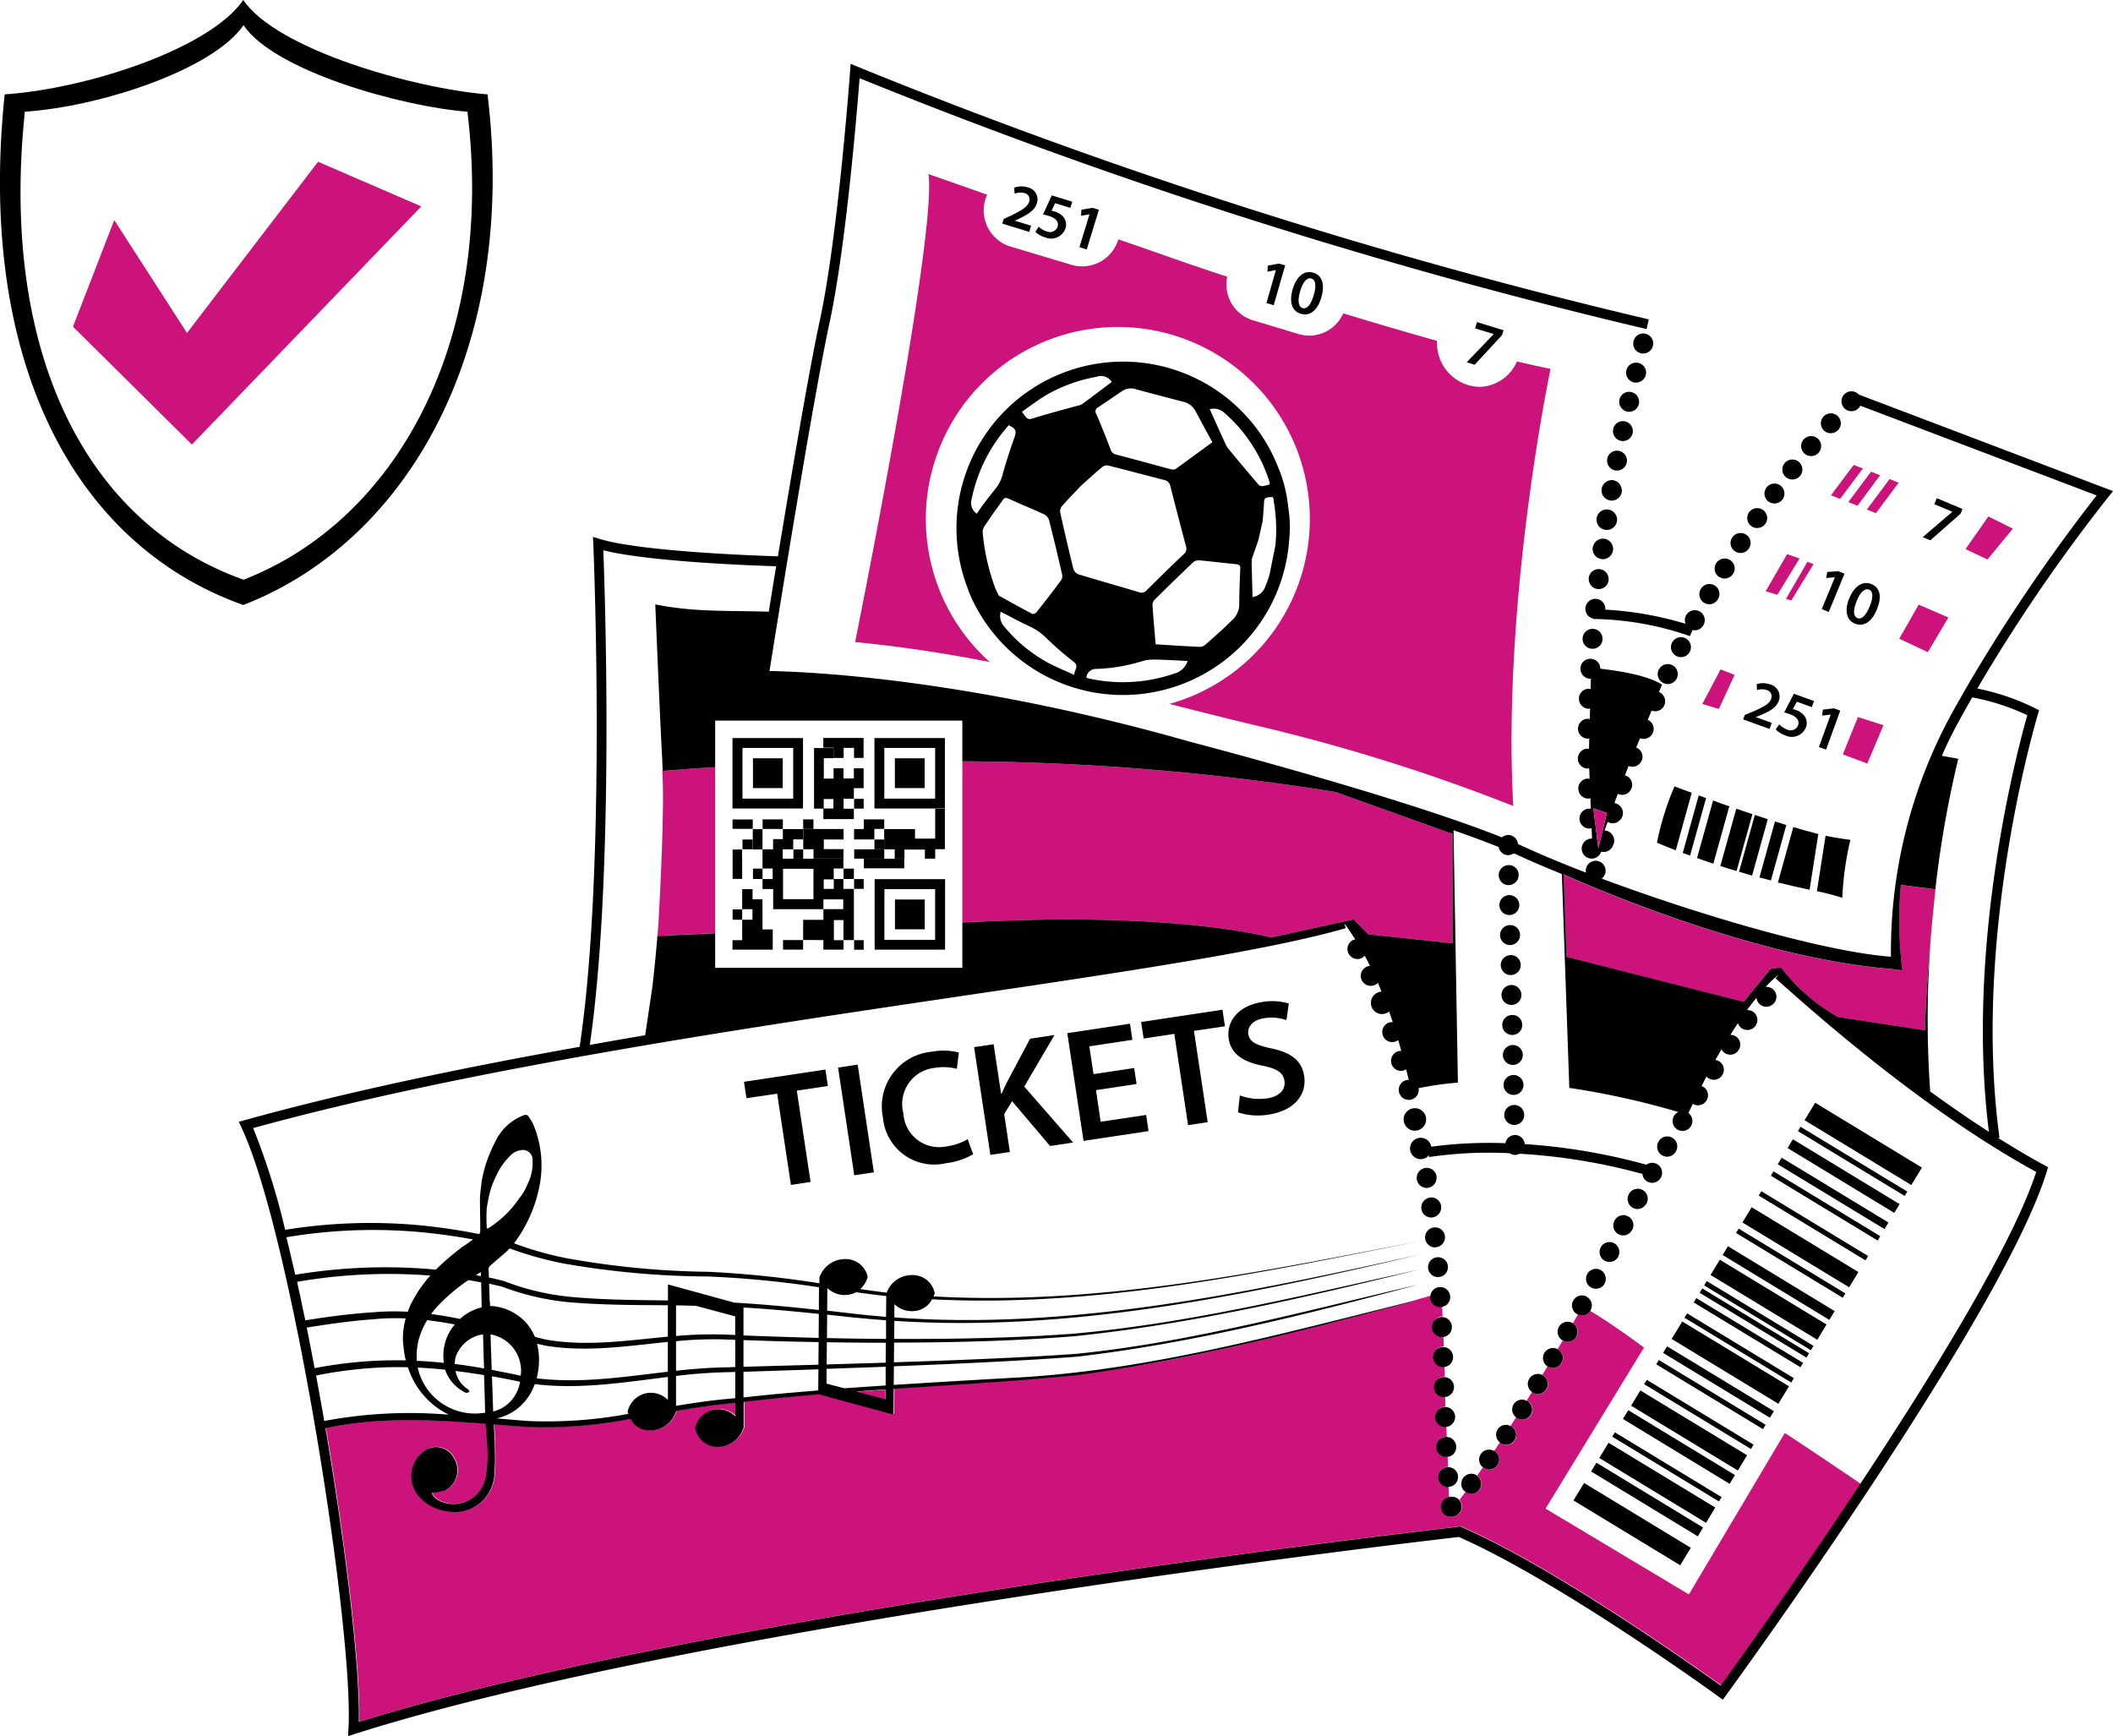 <svg xmlns="http://www.w3.org/2000/svg" xmlns:xlink="http://www.w3.org/1999/xlink" width="181.333" height="148.993" viewBox="0 0 181.333 148.993">
  <defs>
    <clipPath id="clip-path">
      <rect id="Rectangle_155" data-name="Rectangle 155" width="181.333" height="148.993" fill="none"/>
    </clipPath>
  </defs>
  <g id="Group_56" data-name="Group 56" clip-path="url(#clip-path)">
    <path id="Path_1257" data-name="Path 1257" d="M88.412,139.44l-2.489.18,2.48.659v-.83Z" transform="translate(-12.437 -20.184)" fill="#cc137c"/>
    <path id="Path_1258" data-name="Path 1258" d="M28.354,16.23,17.107,30.923l-6.243-9.69L7.323,30.384,17.527,40.5,37.214,20.062Z" transform="translate(-1.06 -2.349)" fill="#cc137c"/>
    <path id="Path_1259" data-name="Path 1259" d="M142.6,33.556a3.6,3.6,0,0,1-3.241,2.172,3.751,3.751,0,0,1-3.618-3.874v-.077c-2.566-.718-5.285-1.514-8.048-2.36a3.184,3.184,0,0,1-3.755,1.8l-4.088-1.232a3.211,3.211,0,0,1-2.112-3.712c-3.481-1.129-6.235-2.147-9.348-3.207a3.236,3.236,0,0,1-3.926,2.215l-5.422-1.625a3.248,3.248,0,0,1-2.035-4.105c.034-.111.086-.205.128-.316-3.549-1.249-5.037-1.77-5.037-1.77.77,5.208-6.295,40.163-6.295,40.163,4.054.393,7.86.992,11.554,1.711a16.477,16.477,0,1,1,15.412,3.6c2.651.667,5.328,1.351,8.091,2a158.6,158.6,0,0,1,21.424,6.756c-.966-17.755,3.2-37.511,3.2-37.511-.907-.188-1.882-.4-2.9-.641Z" transform="translate(-12.42 -2.527)" fill="#cc137c"/>
    <path id="Path_1260" data-name="Path 1260" d="M149.643,155.632l-12.273-7.347,8.45-13.821s-2.429-1.83-4.61-3.147a.821.821,0,0,1-1.061.3c-.12.214-.265.47-.436.761a.846.846,0,0,1,.334,1.112.638.638,0,0,1-.06.1.852.852,0,0,1-.71.385.874.874,0,0,1-.428-.12c-.137.239-.291.488-.445.744a.859.859,0,0,1,.376,1.137.64.64,0,0,1-.06.1.852.852,0,0,1-.71.385.8.8,0,0,1-.47-.145c-.145.239-.3.487-.445.744h.017a.865.865,0,0,1,.385,1.146.639.639,0,0,1-.06.1.852.852,0,0,1-.71.385.8.8,0,0,1-.47-.145c-.017-.009-.026-.026-.043-.043-.154.248-.308.5-.47.761a.8.8,0,0,1,.128.051.851.851,0,0,1,.257,1.155.868.868,0,0,1-.736.419.8.8,0,0,1-.385-.094,1.061,1.061,0,0,1-.154-.12c-.162.257-.325.5-.487.761.034.017.077.026.111.043A.861.861,0,0,1,134,142.82a.8.8,0,0,1-.385-.094,1.192,1.192,0,0,1-.162-.128c-.163.248-.325.5-.5.744a.587.587,0,0,1,.068.026.864.864,0,0,1,.239,1.189,1.561,1.561,0,0,1-.111.137.84.84,0,0,1-.607.248.864.864,0,0,1-.539-.205c-.171.239-.334.479-.5.718a.857.857,0,0,1,.222,1.172.8.8,0,0,1-.18.2.822.822,0,0,1-.53.188.81.81,0,0,1-.5-.188c-.18.248-.368.488-.539.718.009.017.026.017.043.034a.861.861,0,0,1-.06,1.137.84.84,0,0,1-.616.257c-.026,0-.043.009-.06.009a.863.863,0,0,1-.855-.778.854.854,0,0,1,.65-.907c0-.3-.009-.6-.017-.881h-.026a.862.862,0,0,1-.145-1.711h.111c-.009-.3-.026-.582-.034-.872h-.094a.851.851,0,0,1-.847-.753v-.111a.858.858,0,0,1,.855-.855h.017c-.017-.3-.026-.582-.043-.864h-.086a.851.851,0,0,1-.847-.753v-.111a.858.858,0,0,1,.855-.855c-.009-.3-.017-.582-.026-.855h-.06a.851.851,0,0,1-.847-.753v-.111a.858.858,0,0,1,.855-.855h.017c0-.282-.017-.573-.026-.864h-.077a.851.851,0,0,1-.847-.753v-.111a.858.858,0,0,1,.855-.855h.017c-.009-.291-.026-.582-.034-.864h-.086a.851.851,0,0,1-.847-.753v-.111a.858.858,0,0,1,.855-.855h.009c-.017-.316-.026-.607-.043-.864H128.4a.851.851,0,0,1-.847-.753v-.111c0-.017.009-.034.009-.06-.479.137-1.129.316-1.924.539.274-.068.539-.137.812-.2q-2.566.693-5.149,1.377c-.5.128-1,.265-1.531.4l-.684.18c-5.593,1.445-12.581,3.113-17.7,3.866-1.317.222-2.634.428-3.951.607-4.952.513-10.468.83-15.942,1.2l-.017,2.207-6.389-1.736c-2.224.188-4.4.393-6.474.65v2.241h-.017a2.357,2.357,0,0,1-2.189,1.625,1.962,1.962,0,0,1-1.959-1.616,2.1,2.1,0,0,1,1.959-1.616,2.141,2.141,0,0,1,1.5.616v-1.155a.584.584,0,0,0-.1.009c-1.668.145-3.327.4-4.978.684v.051H62.8a2.357,2.357,0,0,1-2.189,1.625,1.85,1.85,0,0,1-1.719-.984,39.138,39.138,0,0,1-8.826.693c-.966-.068-1.933-.145-2.9-.222v.2c.026.659.077,1.291.077,1.924a19.451,19.451,0,0,1-.051,2.343,3.405,3.405,0,0,1-3.994,3,3.825,3.825,0,0,1-2.549-1.385,2.635,2.635,0,0,1,.4-3.7,1.711,1.711,0,0,1,2.677.5,1.953,1.953,0,0,1-.83,2.814,4.967,4.967,0,0,1-1.086.171,1.4,1.4,0,0,0,.693.693,2.82,2.82,0,0,0,3.934-1.907,11.3,11.3,0,0,0,.111-3.353c-.026-.334-.051-.667-.068-1a.248.248,0,0,0-.026-.12v-.231c-4.61-.359-9.237-.607-13.744.385,1.762,10.357,2.968,20.629,2.857,25.2,29.634-9.262,91.161-16.387,94.454-16.763l.017-.043s.051.026.077.034h.051v.026c8.014,3.489,20.09,12.051,22.288,13.624,1.189-1.634,6.389-8.869,11.965-17.3-1.24-.847-5.4-3.652-6.517-4.362L149.7,155.6Z" transform="translate(-4.735 -18.817)" fill="#cc137c"/>
    <path id="Path_1261" data-name="Path 1261" d="M173.584,67.64l-1.206-.47-1.565,2.968,1.42.428Z" transform="translate(-24.725 -9.723)" fill="#cc137c"/>
    <path id="Path_1262" data-name="Path 1262" d="M188.4,72.651l-2.189-.7-1.3,3.207,2.1.787Z" transform="translate(-26.766 -10.415)" fill="#cc137c"/>
    <path id="Path_1263" data-name="Path 1263" d="M183.723,49.259l.787.308,1.95-2.609-.787-.308Z" transform="translate(-26.594 -6.753)" fill="#cc137c"/>
    <path id="Path_1264" data-name="Path 1264" d="M185.463,49.939l.787.316,1.941-2.617-.778-.308Z" transform="translate(-26.846 -6.851)" fill="#cc137c"/>
    <path id="Path_1265" data-name="Path 1265" d="M189.273,48.07l-1.95,2.617.778.308,1.95-2.609Z" transform="translate(-27.115 -6.958)" fill="#cc137c"/>
    <path id="Path_1266" data-name="Path 1266" d="M201.287,52.872l-2.1-1.052-1.959,2.805,1.882.889Z" transform="translate(-28.549 -7.501)" fill="#cc137c"/>
    <path id="Path_1267" data-name="Path 1267" d="M177.173,58.79l1,.3,1.907-3.113-1.069-.376Z" transform="translate(-25.646 -8.048)" fill="#cc137c"/>
    <path id="Path_1268" data-name="Path 1268" d="M179.213,59.552l.453.137,1.907-3.113-.522-.205Z" transform="translate(-25.941 -8.159)" fill="#cc137c"/>
    <path id="Path_1269" data-name="Path 1269" d="M190.573,63.595l2.455,1.155,1.762-2.976-2.549-1.1Z" transform="translate(-27.585 -8.782)" fill="#cc137c"/>
    <path id="Path_1270" data-name="Path 1270" d="M66.044,90.536c-.034.582-.051.924-.051.924l4.935-.231V76.98c-2.72.162-4.336.308-4.507.325h-.034c.214,2.959-.188,10.588-.334,13.231Z" transform="translate(-9.552 -11.143)" fill="#cc137c"/>
    <path id="Path_1271" data-name="Path 1271" d="M99.633,90.091c16.087-.641,23.425,1.42,23.425,1.42l7.081-1.548,1.283,1.283,7.21.761V82.625l-10.041-3.6A209.2,209.2,0,0,0,96.563,76.39V90.219Z" transform="translate(-13.977 -11.057)" fill="#cc137c"/>
    <path id="Path_1272" data-name="Path 1272" d="M188.792,89.033l-2.959-.385a34.8,34.8,0,0,0,.128,7.338l-1.026-.128c-12.615-1.026-28.052-8.108-28.052-8.108l.257,7.081,15.189,3.857,2.318-2.831.9-.128a15.782,15.782,0,0,0,4.892,4.251l7.466,1.155c.077-3.07.368-6.654.6-9.126.111-1.163.205-2.07.257-2.557.026-.257.043-.419.043-.419Z" transform="translate(-22.709 -12.702)" fill="#cc137c"/>
    <path id="Path_1273" data-name="Path 1273" d="M41.841,8.1C35.692,7.62,23.761,4.285,20.879,0,17.988,4.191,7.46,7.62.4,8.1c-2.36,22.579,5.747,38.58,20.475,43.823C35.136,46.4,44.458,29.729,41.841,8.1M2.132,9.587C8.6,9.151,18.245,6,20.9,2.164,23.548,6.1,34.478,9.151,40.114,9.587,42.509,29.4,33.965,44.687,20.9,49.75,7.4,44.952-.032,30.284,2.132,9.587" transform="translate(0)"/>
    <path id="Path_1274" data-name="Path 1274" d="M143.571,121.87a.857.857,0,0,0,.744-.958v-.043a.842.842,0,0,0-.966-.7.867.867,0,0,0-.727.958.851.851,0,0,0,.847.753h.111Z" transform="translate(-20.644 -17.392)"/>
    <path id="Path_1275" data-name="Path 1275" d="M143.111,118.9a.857.857,0,0,0,.744-.958V117.9a.842.842,0,0,0-.966-.7.867.867,0,0,0-.727.958.851.851,0,0,0,.847.753h.111Z" transform="translate(-20.577 -16.963)"/>
    <path id="Path_1276" data-name="Path 1276" d="M144.149,127.86A.858.858,0,0,0,145,127a.83.83,0,0,0-.009-.145.855.855,0,1,0-.838,1.009Z" transform="translate(-20.742 -18.26)"/>
    <path id="Path_1277" data-name="Path 1277" d="M143.849,124.87a.858.858,0,0,0,.855-.855.831.831,0,0,0-.009-.145.854.854,0,0,0-.984-.7.862.862,0,0,0,.145,1.711Z" transform="translate(-20.699 -17.827)"/>
    <path id="Path_1278" data-name="Path 1278" d="M144.757,139.891h.1a.859.859,0,0,0-.094-1.711h-.017a.858.858,0,0,0-.855.855v.111a.851.851,0,0,0,.847.753Z" transform="translate(-20.828 -20.001)"/>
    <path id="Path_1279" data-name="Path 1279" d="M144.368,130.861h.111a.859.859,0,0,0-.111-1.711.845.845,0,0,0-.847.8c0,.017-.009.034-.009.06v.111a.851.851,0,0,0,.847.753Z" transform="translate(-20.773 -18.694)"/>
    <path id="Path_1280" data-name="Path 1280" d="M144.538,133.871h.111a.846.846,0,0,0,.744-.9.86.86,0,0,0-.847-.812h-.009a.858.858,0,0,0-.855.855v.111a.851.851,0,0,0,.847.753Z" transform="translate(-20.798 -19.13)"/>
    <path id="Path_1281" data-name="Path 1281" d="M144.85,142.891h.111a.858.858,0,1,0-.958-.855v.111a.851.851,0,0,0,.847.753Z" transform="translate(-20.844 -20.436)"/>
    <path id="Path_1282" data-name="Path 1282" d="M144.658,136.881h.111a.846.846,0,0,0,.744-.9.858.858,0,0,0-.838-.812h-.017a.858.858,0,0,0-.855.855v.111a.851.851,0,0,0,.847.753Z" transform="translate(-20.815 -19.566)"/>
    <path id="Path_1283" data-name="Path 1283" d="M145.159,148.913h.026a.851.851,0,0,0,.83-.847.831.831,0,0,0-.009-.145.851.851,0,0,0-.872-.7.484.484,0,0,0-.111,0,.862.862,0,0,0,.145,1.71Z" transform="translate(-20.888 -21.309)"/>
    <path id="Path_1284" data-name="Path 1284" d="M144.978,145.9h.111a.847.847,0,0,0,.744-.9.858.858,0,0,0-.838-.812h-.017a.858.858,0,0,0-.855.855v.111a.851.851,0,0,0,.847.753Z" transform="translate(-20.862 -20.871)"/>
    <path id="Path_1285" data-name="Path 1285" d="M146.149,150.463a.845.845,0,0,0-.77-.265H145.3a.128.128,0,0,0-.06.026.854.854,0,0,0,.205,1.685c.026,0,.043-.009.06-.009a.874.874,0,0,0,.616-.257.861.861,0,0,0,.06-1.137c-.009-.017-.026-.017-.043-.034Z" transform="translate(-20.929 -21.739)"/>
    <path id="Path_1286" data-name="Path 1286" d="M163.448,123.293s.043-.068.06-.1a.855.855,0,0,0-1.514-.8.856.856,0,0,0,.736,1.283.852.852,0,0,0,.71-.385Z" transform="translate(-23.432 -17.653)"/>
    <path id="Path_1287" data-name="Path 1287" d="M160.748,128.559h0a.864.864,0,0,0-.385-1.155.855.855,0,0,0-.761,1.531.88.88,0,0,0,.385.094.861.861,0,0,0,.77-.47Z" transform="translate(-23.033 -18.429)"/>
    <path id="Path_1288" data-name="Path 1288" d="M162.108,125.869h0a.864.864,0,0,0-.385-1.155.855.855,0,0,0-.761,1.531.881.881,0,0,0,.385.094.861.861,0,0,0,.77-.47Z" transform="translate(-23.23 -18.039)"/>
    <path id="Path_1289" data-name="Path 1289" d="M166.668,115.633a.869.869,0,0,0,.47.145.852.852,0,0,0,.71-.385,1.091,1.091,0,0,0,.06-.1.855.855,0,0,0-1.514-.8.866.866,0,0,0,.265,1.137Z" transform="translate(-24.069 -16.509)"/>
    <path id="Path_1290" data-name="Path 1290" d="M164.888,120.643s.043-.068.06-.1a.855.855,0,0,0-1.514-.8.856.856,0,0,0,.736,1.283.852.852,0,0,0,.71-.385Z" transform="translate(-23.641 -17.269)"/>
    <path id="Path_1291" data-name="Path 1291" d="M153.067,140.578l-.128-.051a.839.839,0,0,0-1.061.291,1.091,1.091,0,0,0-.06.1.842.842,0,0,0,.231,1.026,1.059,1.059,0,0,0,.154.12.88.88,0,0,0,.385.094.868.868,0,0,0,.736-.419.849.849,0,0,0-.257-1.155Z" transform="translate(-21.963 -20.329)"/>
    <path id="Path_1292" data-name="Path 1292" d="M158.973,130.075a.86.86,0,0,0-.855,1.488c.034.026.077.034.12.06a.821.821,0,0,0,1.061-.3.511.511,0,0,0,.051-.094.85.85,0,0,0-.385-1.146Z" transform="translate(-22.832 -18.815)"/>
    <path id="Path_1293" data-name="Path 1293" d="M157.858,133.963s.043-.068.06-.1a.855.855,0,0,0-.334-1.112c-.017-.009-.026-.026-.051-.034a.86.86,0,0,0-.855,1.488l.051.026a.874.874,0,0,0,.428.12.852.852,0,0,0,.71-.385Z" transform="translate(-22.623 -19.197)"/>
    <path id="Path_1294" data-name="Path 1294" d="M154.543,137.946h-.017a.859.859,0,0,0-1.112.359.844.844,0,0,0,.231,1.095c.017.009.026.034.043.043a.869.869,0,0,0,.47.145.852.852,0,0,0,.71-.385,1.092,1.092,0,0,0,.06-.1.85.85,0,0,0-.385-1.146Z" transform="translate(-22.19 -19.956)"/>
    <path id="Path_1295" data-name="Path 1295" d="M149.689,145.572a.854.854,0,0,0-1.018,1.351.479.479,0,0,0,.068.043.846.846,0,0,0,.539.205.876.876,0,0,0,.607-.248,1.565,1.565,0,0,0,.111-.137.856.856,0,0,0-.239-1.189A.354.354,0,0,0,149.689,145.572Z" transform="translate(-21.484 -21.056)"/>
    <path id="Path_1296" data-name="Path 1296" d="M151.448,143.108s-.077-.026-.111-.043a.837.837,0,0,0-1.069.282,1.088,1.088,0,0,0-.06.1.839.839,0,0,0,.222,1.018.827.827,0,0,0,.162.128.881.881,0,0,0,.385.094.868.868,0,0,0,.736-.419.849.849,0,0,0-.257-1.155Z" transform="translate(-21.73 -20.696)"/>
    <path id="Path_1297" data-name="Path 1297" d="M156.072,135.355h-.009a.859.859,0,0,0-.864,1.48.869.869,0,0,0,.47.145.852.852,0,0,0,.71-.385,1.091,1.091,0,0,0,.06-.1.851.851,0,0,0-.376-1.137Z" transform="translate(-22.41 -19.579)"/>
    <path id="Path_1298" data-name="Path 1298" d="M147.966,148.025a.851.851,0,0,0-1.137.171.862.862,0,0,0-.017,1.086.67.67,0,0,0,.171.137.83.83,0,0,0,.5.188.839.839,0,0,0,.53-.188.781.781,0,0,0,.18-.2.857.857,0,0,0-.222-1.172s0-.009-.017-.017Z" transform="translate(-21.224 -21.405)"/>
    <rect id="Rectangle_113" data-name="Rectangle 113" width="1.753" height="10.717" transform="translate(135.032 128.767) rotate(-58.73)"/>
    <rect id="Rectangle_114" data-name="Rectangle 114" width="1.753" height="10.717" transform="translate(154.864 96.137) rotate(-58.73)"/>
    <rect id="Rectangle_115" data-name="Rectangle 115" width="0.881" height="10.716" transform="translate(136.543 126.28) rotate(-58.703)"/>
    <rect id="Rectangle_116" data-name="Rectangle 116" width="1.531" height="10.717" transform="translate(137.247 125.125) rotate(-58.735)"/>
    <rect id="Rectangle_117" data-name="Rectangle 117" width="0.436" height="10.716" transform="matrix(0.519, -0.855, 0.855, 0.519, 138.358, 123.295)"/>
    <rect id="Rectangle_118" data-name="Rectangle 118" width="0.881" height="10.716" transform="translate(139.276 121.776) rotate(-58.703)"/>
    <rect id="Rectangle_119" data-name="Rectangle 119" width="1.531" height="10.717" transform="translate(139.976 120.637) rotate(-58.735)"/>
    <rect id="Rectangle_120" data-name="Rectangle 120" width="0.436" height="10.716" transform="matrix(0.519, -0.855, 0.855, 0.519, 141.1, 118.791)"/>
    <rect id="Rectangle_121" data-name="Rectangle 121" width="0.436" height="10.716" transform="matrix(0.519, -0.855, 0.855, 0.519, 142.134, 117.087)"/>
    <rect id="Rectangle_122" data-name="Rectangle 122" width="0.658" height="10.716" transform="matrix(0.519, -0.855, 0.855, 0.519, 142.724, 116.106)"/>
    <rect id="Rectangle_123" data-name="Rectangle 123" width="1.531" height="10.717" transform="translate(149.529 104.913) rotate(-58.735)"/>
    <rect id="Rectangle_124" data-name="Rectangle 124" width="0.436" height="10.716" transform="matrix(0.519, -0.855, 0.855, 0.519, 148.979, 105.812)"/>
    <rect id="Rectangle_125" data-name="Rectangle 125" width="0.881" height="10.716" transform="translate(147.833 107.705) rotate(-58.703)"/>
    <rect id="Rectangle_126" data-name="Rectangle 126" width="1.531" height="10.717" transform="translate(146.795 109.417) rotate(-58.735)"/>
    <rect id="Rectangle_127" data-name="Rectangle 127" width="0.436" height="10.716" transform="matrix(0.519, -0.855, 0.855, 0.519, 146.246, 110.315)"/>
    <rect id="Rectangle_128" data-name="Rectangle 128" width="0.436" height="10.716" transform="matrix(0.519, -0.855, 0.855, 0.519, 145.86, 110.947)"/>
    <rect id="Rectangle_129" data-name="Rectangle 129" width="0.436" height="10.716" transform="matrix(0.519, -0.855, 0.855, 0.519, 145.349, 111.775)"/>
    <rect id="Rectangle_130" data-name="Rectangle 130" width="0.436" height="10.716" transform="matrix(0.519, -0.855, 0.855, 0.519, 144.559, 113.087)"/>
    <rect id="Rectangle_131" data-name="Rectangle 131" width="1.753" height="10.717" transform="translate(143.457 114.908) rotate(-58.73)"/>
    <rect id="Rectangle_132" data-name="Rectangle 132" width="0.436" height="10.716" transform="matrix(0.519, -0.855, 0.855, 0.519, 150.93, 102.604)"/>
    <rect id="Rectangle_133" data-name="Rectangle 133" width="0.436" height="10.716" transform="matrix(0.519, -0.855, 0.855, 0.519, 151.972, 100.9)"/>
    <rect id="Rectangle_134" data-name="Rectangle 134" width="0.658" height="10.716" transform="matrix(0.519, -0.855, 0.855, 0.519, 152.561, 99.918)"/>
    <rect id="Rectangle_135" data-name="Rectangle 135" width="0.436" height="10.716" transform="matrix(0.519, -0.855, 0.855, 0.519, 154.292, 97.072)"/>
    <rect id="Rectangle_136" data-name="Rectangle 136" width="0.881" height="10.716" transform="translate(153.405 98.525) rotate(-58.703)"/>
    <path id="Path_1299" data-name="Path 1299" d="M74.653,108.372l.214,1.411,2.634-.393,1.18,7.834,1.685-.257-1.18-7.834,2.668-.4-.214-1.411Z" transform="translate(-10.806 -15.534)"/>
    <rect id="Rectangle_137" data-name="Rectangle 137" width="1.702" height="9.348" transform="translate(71.921 91.618) rotate(-8.553)"/>
    <path id="Path_1300" data-name="Path 1300" d="M94.064,113.64a3.075,3.075,0,0,1-3.729-2.848,3.116,3.116,0,0,1,2.728-3.891,4.578,4.578,0,0,1,1.864.086l.171-1.4a5.29,5.29,0,0,0-2.309-.068,4.713,4.713,0,0,0-4.208,5.628A4.417,4.417,0,0,0,94,115.085a6,6,0,0,0,2.326-.77l-.47-1.291a4.766,4.766,0,0,1-1.787.616Z" transform="translate(-12.812 -15.261)"/>
    <path id="Path_1301" data-name="Path 1301" d="M104.636,103.86l-2.087.316-1.924,3.618c-.171.351-.359.71-.522,1.1h-.043l-.641-4.242-1.676.248,1.394,9.245,1.676-.248-.487-3.25.676-1.112,3.259,3.849,1.976-.3-4.191-4.8,2.591-4.413Z" transform="translate(-14.148 -15.034)"/>
    <path id="Path_1302" data-name="Path 1302" d="M109.958,111.136l-.4-2.711,3.481-.53-.205-1.368-3.489.522-.359-2.386,3.695-.556-.205-1.386-5.38.812,1.394,9.245,5.576-.838-.205-1.386Z" transform="translate(-15.502 -14.869)"/>
    <path id="Path_1303" data-name="Path 1303" d="M121.482,101.32l-6.979,1.052.214,1.42,2.634-.4,1.18,7.834,1.685-.257-1.18-7.834,2.66-.393Z" transform="translate(-16.574 -14.666)"/>
    <path id="Path_1304" data-name="Path 1304" d="M126.965,104.523c-1.309-.291-1.89-.539-2-1.257-.077-.53.3-1.18,1.368-1.343a4.006,4.006,0,0,1,1.907.162l.205-1.42a4.957,4.957,0,0,0-2.292-.128c-2,.3-3.1,1.642-2.865,3.156.2,1.334,1.3,1.993,2.9,2.309,1.249.248,1.77.59,1.882,1.291.111.753-.411,1.351-1.5,1.514a4.777,4.777,0,0,1-2.326-.257l-.162,1.454a5.5,5.5,0,0,0,2.583.2c2.386-.359,3.318-1.822,3.1-3.3-.2-1.334-1.1-2.018-2.8-2.386Z" transform="translate(-17.841 -14.542)"/>
    <path id="Path_1305" data-name="Path 1305" d="M184.8,43.073l-21.817-8.287a.848.848,0,0,0-1.155-.094.553.553,0,0,0-.077.068.852.852,0,0,0,0,1.206.84.84,0,0,0,.607.248.821.821,0,0,0,.582-.231.976.976,0,0,0,.18-.239l20.278,7.7a149.217,149.217,0,0,0-11.118,16.387c-.479.838-.958,1.676-1.428,2.532a42.629,42.629,0,0,0-5.106,20.671c-5.884-.453-16.712-3.678-24.819-6.705a.929.929,0,0,0,.308-.47.852.852,0,0,0-1.634-.479,1.249,1.249,0,0,0-.043.171.9.9,0,0,0,.017.265c-1.976-.761-3.746-1.5-5.191-2.164-.205-.094-.428-.188-.65-.291a.846.846,0,0,0-.838-.778.876.876,0,0,0-.539.205c-8.86-3.541-26.633-8.168-26.812-8.219-19.483-5.542-33.278-6.012-36.04-6.055.539-3.378,3.695-23.126,5.149-29.874,1.411-6.517,2.369-18.243,2.583-21a461.738,461.738,0,0,0,67.539,21.527l.188-.83A459.862,459.862,0,0,1,77.014,6.631L76.467,6.4l-.043.6c-.009.137-1.026,14.146-2.609,21.475-.9,4.139-2.42,13.137-3.6,20.278v-.086c-.111,0-11.452-.316-15.275-1.488L54.359,47l.026.607c.009.274,1.163,27.633-1.172,43.156-10.083,1.8-20.039,3.874-28.762,6.3l-.487.137.214.462c4.328,9.134,9.69,43.327,9.194,51.632l-.034.624.59-.188c28.976-9.22,90.118-16.37,94.736-16.9,8.715,3.84,22.177,13.616,22.314,13.718l.342.248.248-.342c.966-1.326,23.793-32.7,27.565-45.029l.1-.334-.308-.162c-1.291-.7-2.634-1.5-3.994-2.352l.128-.017c-2.378-17.507,3.25-36.151,3.3-36.34l.1-.342-.325-.162a19.745,19.745,0,0,0-4.978-1.7,145.594,145.594,0,0,1,11.255-16.455l.376-.462ZM55.248,48.153c4.165,1.035,13.675,1.334,14.83,1.368-.231,1.4-.445,2.72-.633,3.9-3.806-.111-6.337.043-9.741-.624,0,0,.385,9.459.573,12.872.026.47.043.941.06,1.42.171-.017,1.787-.162,4.507-.325V62.77h21.21v3.489a209.2,209.2,0,0,1,32.029,2.634l10.041,3.6v9.382l-7.21-.761-1.283-1.283L112.55,81.38s-7.338-2.061-23.425-1.42l-3.07.128v3.9H64.844V81.021l-4.935.231s.017-.342.051-.924c-.248,3.233-.522,5.405-.522,5.405l-.6,4.037c-1.582.265-3.173.547-4.755.83,2.1-14.368,1.317-38.392,1.163-42.446m-27.2,58.952a44.863,44.863,0,0,1,11.914-.4c1.368.145,2.745.334,4.1.59-.393.3-.83.582-.881.616a22.151,22.151,0,0,0-2.309,1.976,2.277,2.277,0,0,1-.239-.026,47.237,47.237,0,0,0-11.828.462c-.248-1.112-.5-2.181-.761-3.216Zm16.712,3.874c.017.564.026,1.129.043,1.7v.445a4.2,4.2,0,0,0-1.856.992c-.821-.171-1.642-.308-2.472-.419a7.111,7.111,0,0,1,.778-.915c.154-.162.4-.393.607-.582.094-.086.188-.171.291-.257.026-.026.051-.043.068-.06a15.114,15.114,0,0,1,1.454-1.1c.368.06.727.128,1.095.2Zm-.436-.624c.137-.086.274-.18.411-.265,0,.12,0,.231.009.351l-.419-.077Zm-2.762,7.535c-.77-.086-1.548-.145-2.326-.18v-.068a5.192,5.192,0,0,1,.077-1.309v-.017a2.938,2.938,0,0,1,.077-.376,7,7,0,0,1,.736-1.719c.8.094,1.591.222,2.378.368-.009.017-.026.026-.034.043a4.074,4.074,0,0,0-.9,3.25Zm.111.59a3.357,3.357,0,0,0,1.7,1.933c.034.017.068.051.1.043.094-.009.2-.043.291-.06-.043-.086-.06-.2-.128-.239a2.361,2.361,0,0,1-1.069-1.574c.821.1,1.634.222,2.446.351.043,1.368.077,2.72.094,3.224a5.03,5.03,0,0,1-5.79-3.866c.778.034,1.565.1,2.352.18Zm.821-.5a.908.908,0,0,1,.009-.128,1.887,1.887,0,0,1,.231-.847c0-.009.017-.026.026-.034a2.875,2.875,0,0,1,2.164-1.531c.009.359.043,1.6.086,2.925C44.121,118.207,43.249,118.07,42.5,117.985Zm-13.539-7.047a46.281,46.281,0,0,1,11.452-.539c-.051.06-.111.12-.171.18-.291.334-.539.693-.8,1.052-.077.1-.633,1.052-.753,1.326-.077.18-.145.368-.214.547a21.191,21.191,0,0,0-3.036.051c-1.933.12-3.857.385-5.764.684-.231-1.12-.462-2.224-.7-3.293Zm.83,3.926c1.89-.3,3.78-.573,5.679-.71a19.517,19.517,0,0,1,2.822-.077,6.516,6.516,0,0,0-.239,1.83,14.354,14.354,0,0,0,.171,1.471,3.057,3.057,0,0,0,.086.3,37.017,37.017,0,0,0-7.834.667c-.222-1.172-.445-2.335-.676-3.481Zm.8,4.114a37.006,37.006,0,0,1,5.645-.693c.744-.034,1.5-.034,2.249-.017a6.808,6.808,0,0,0,3.327,3.977c.009,0,.026.017.043.026.043.017.086.043.137.068a39.681,39.681,0,0,0-10.691.539c-.222-1.309-.462-2.617-.7-3.908Zm147.634-17.49c-2.018,6.226-8.809,17.276-15.112,26.8-5.576,8.433-10.785,15.66-11.965,17.3-2.2-1.574-14.266-10.135-22.279-13.624v-.026h-.051c-.026-.009-.051-.026-.077-.034l-.017.043c-3.293.376-64.828,7.5-94.454,16.763.111-4.567-1.095-14.847-2.857-25.2,4.516-.992,9.143-.744,13.735-.385v.231a.8.8,0,0,1,.034.12c.017.334.043.667.068,1a11.3,11.3,0,0,1-.111,3.353,2.82,2.82,0,0,1-3.934,1.907,1.4,1.4,0,0,1-.693-.693,4.968,4.968,0,0,0,1.086-.171,1.953,1.953,0,0,0,.83-2.814,1.717,1.717,0,0,0-2.677-.5,2.634,2.634,0,0,0-.4,3.7,3.88,3.88,0,0,0,2.549,1.386,3.405,3.405,0,0,0,3.994-3,19.411,19.411,0,0,0,.051-2.343c0-.633-.051-1.266-.077-1.924v-.2c.958.077,1.924.154,2.891.222a38.61,38.61,0,0,0,8.826-.693,1.84,1.84,0,0,0,1.719.984,2.353,2.353,0,0,0,2.189-1.616H61.5v-.051c1.651-.282,3.31-.539,4.978-.684a.416.416,0,0,0,.1-.009v1.155a2.039,2.039,0,0,0-3.455,1,1.962,1.962,0,0,0,1.959,1.616,2.353,2.353,0,0,0,2.189-1.616h.017v-2.241c2.078-.257,4.251-.462,6.474-.65l6.389,1.736.017-2.207c5.474-.368,10.99-.684,15.942-1.2,1.317-.18,2.634-.385,3.951-.607,5.961-.992,11.854-2.361,17.7-3.866l.684-.18c.522-.137,1.035-.274,1.531-.4,1.719-.453,3.438-.907,5.149-1.377-.274.068-.539.137-.812.2-11.144,2.754-22.562,5.927-34.159,6.491-2.959.171-6.44.368-9.989.6l.017-1.6c5.559-.214,11.161-.479,15.685-.821,9.921-1.155,19.637-3.609,29.267-6.175-9.476,2.189-19.414,4.935-29.292,5.927-4.524.325-10.109.547-15.66.727l.017-1.693c5.3,0,10.605-.154,15.4-.539,10.032-1.026,19.893-3.327,29.669-5.73-9.681,2.147-19.679,4.61-29.686,5.508-4.807.359-10.092.47-15.377.445l.017-1.548c15.241.992,30.37-2.232,45.149-5.7-14.71,3.25-29.934,6.526-45.149,5.405v-1.137a2.17,2.17,0,0,0,1.5.6,1.909,1.909,0,0,0,1.736-1.018c14.095.727,28.181-2.249,41.959-5.02-13.744,2.677-27.8,5.576-41.83,4.772.068-.162.1-.274.1-.274a1.92,1.92,0,0,0-1.941-1.557,2.3,2.3,0,0,0-2.181,1.505c-.761-.086-1.514-.188-2.266-.3a2.3,2.3,0,0,0,.633-1.035A1.92,1.92,0,0,0,76,108.979a2.322,2.322,0,0,0-2.189,1.531H73.79v.547a88.378,88.378,0,0,0-9.493-.984,73.044,73.044,0,0,1-12.23-1.172,28.831,28.831,0,0,1-4.482-1.274A12.057,12.057,0,0,0,49.5,103.8c.051-.18.2-.753.214-.838a9.1,9.1,0,0,0-.522-5.636,5.947,5.947,0,0,0-.445-.693c-.077-.009-.154-.026-.231-.034a4.493,4.493,0,0,0-2.609,2.437,11.6,11.6,0,0,0-1.078,3.13c-.017.086-.171,1.274-.171,1.574,0,.949.026,1.907.026,2.857a.443.443,0,0,1-.094.239c-1.5-.308-3.01-.53-4.524-.7a45.708,45.708,0,0,0-12.127.334,59.757,59.757,0,0,0-2.745-8.732c18.26-5.029,41.762-8.51,60.68-11.315,14.18-2.1,26.427-3.917,33.081-5.841l-.12-.411c.334.445.641.907.941,1.377a1.322,1.322,0,0,0-.2.051.864.864,0,0,0-.385,1.146.638.638,0,0,0,.06.1.852.852,0,0,0,.71.385.8.8,0,0,0,.47-.145,1.239,1.239,0,0,0,.154-.145c.154.291.308.59.453.881a.732.732,0,0,0-.316.086.858.858,0,0,0,.385,1.625,1.067,1.067,0,0,0,.274-.043.8.8,0,0,0,.334-.214c.111.257.205.5.308.753a.964.964,0,0,0-.907.958.953.953,0,0,0,1.565.744c.111.308.214.616.308.915a1.053,1.053,0,0,0-.282.026.859.859,0,0,0-.59,1.035.849.849,0,0,0,.83.65.565.565,0,0,0,.205-.026.735.735,0,0,0,.308-.145c.094.325.18.633.265.932a.931.931,0,0,0-.265.026.859.859,0,0,0-.59,1.035.849.849,0,0,0,.83.65.565.565,0,0,0,.205-.026.963.963,0,0,0,.231-.111c.094.351.171.659.231.915a.8.8,0,0,0-.282.034.862.862,0,0,0,.274,1.676h.111a.857.857,0,0,0,.744-.958.077.077,0,0,0-.009-.043,27.454,27.454,0,0,1,3.378-.479l-.376-21.655c1.411.487,2.72.975,3.874,1.437a.843.843,0,0,0,.821.7.871.871,0,0,0,.479-.162c.222.094.445.2.65.291,1.009.47,2.189.966,3.472,1.488l.641,18.354a68.7,68.7,0,0,1,9.356,2.07.852.852,0,0,0,.351,1.625.852.852,0,0,0,.71-.385,1.09,1.09,0,0,0,.06-.1.846.846,0,0,0-.257-1.052c.128-.282.257-.539.385-.8.017.009.034.034.051.043a.881.881,0,0,0,.385.094.868.868,0,0,0,.736-.419.849.849,0,0,0-.257-1.155,1.018,1.018,0,0,0-.171-.068c.137-.274.282-.564.419-.83a.683.683,0,0,0,.248.188.881.881,0,0,0,.385.094.868.868,0,0,0,.736-.419.849.849,0,0,0-.257-1.155.833.833,0,0,0-.342-.128c.18-.325.351-.616.522-.915a.842.842,0,0,0,1.48.043.833.833,0,0,0-.718-1.283c.222-.359.445-.693.65-1.009a.855.855,0,0,0,.2.342.84.84,0,0,0,.607.248.876.876,0,0,0,.607-.248,1.563,1.563,0,0,0,.111-.137.856.856,0,0,0-.239-1.189.868.868,0,0,0-.513-.128c.3-.411.564-.753.821-1.069a.844.844,0,0,0,.838.778.874.874,0,0,0,.616-.257A.846.846,0,0,0,155,85.622a7.366,7.366,0,0,1,1.129-1.052l-.282.316c8.236,7.406,15.762,13,22.382,16.626ZM67.273,118.233v-2.3c2.087.077,4.251.137,6.449.171l-.017,1.941c-2.258.06-4.43.12-6.431.18Zm6.431.2-.017,1.822c-2.266.18-4.447.376-6.414.6v-2.2c2-.068,4.174-.137,6.431-.214Zm-6.431-2.9v-2.395c2.155.12,4.31.325,6.466.547l-.017,2.061c-2.2-.06-4.362-.128-6.449-.214m-.812-2.822-5.67-1.557v1.377c-2.737-.034-5.474-.051-8.185-.291a21.5,21.5,0,0,1-5.893-1.377c-.428-.111-.855-.214-1.291-.3,0-.248-.017-.5-.026-.753a.38.38,0,0,1,.12-.239c.436-.393.889-.77,1.334-1.155a4.518,4.518,0,0,0,.351-.351,30.512,30.512,0,0,0,4.747,1.317,74.384,74.384,0,0,0,12.307,1.095,86.293,86.293,0,0,1,9.5.924l-.017,1.95c-2.42-.265-4.849-.5-7.287-.633Zm-.513,5.559a43.159,43.159,0,0,0-4.464.3v-2.54a32.769,32.769,0,0,1,3.874-.162c.393.017.8.026,1.206.043v2.343C66.358,118.25,66.144,118.258,65.947,118.267Zm.616.4v2.249a.753.753,0,0,0-.145.017c-1.651.128-3.293.368-4.935.641v-2.566a43.868,43.868,0,0,1,4.473-.325c.2,0,.4-.017.607-.017m-1.189-3.216a34.734,34.734,0,0,0-3.891.128v-2.626c.564,0,1.129.026,1.7.034l3.378.907v1.6l-1.189-.051Zm-8,6.816a38.232,38.232,0,0,1-8.612.607c-.889-.068-1.779-.145-2.668-.222a4.518,4.518,0,0,0,1.608-.71,4.659,4.659,0,0,0,1.659-2.232c3.814.47,7.629-.145,11.426-.616v1.976a2.039,2.039,0,0,0-3.455,1s.017.077.051.188Zm-9.331-2.762H48.1a3.27,3.27,0,0,1-.53,1.326,3.072,3.072,0,0,1-1.779,1.232c-.017-.564-.06-1.779-.1-3.028q1.193.218,2.36.462Zm-2.378-1.018c-.043-1.368-.094-2.668-.1-3.045a3.165,3.165,0,0,1,2.591,3.541h-.017c-.718-.154-1.582-.325-2.472-.5m3.866.71a7.117,7.117,0,0,0,.154-.881,5.936,5.936,0,0,0-.128-2.07c.231.051.47.111.7.163,3.507.59,7.03.034,10.52-.316v2.557c-3.763.436-7.492,1.026-11.255.564Zm.812-3.3c-.325-.077-.65-.154-.975-.239a4.106,4.106,0,0,0-.8-1.257,4.373,4.373,0,0,0-3.053-1.394v-.334a.423.423,0,0,1-.026-.12c-.017-.487-.034-.975-.051-1.454.376.077.761.162,1.137.257a21.881,21.881,0,0,0,5.978,1.351c2.745.222,5.491.222,8.228.239v2.694c-3.5.325-6.953.864-10.443.257m-5-9.536-.094-.026a13.651,13.651,0,0,1-.017-1.565,6.468,6.468,0,0,1,.1-.676q.077-.449.18-.821a.25.25,0,0,1,.017-.077.49.49,0,0,1,.034-.12,6.891,6.891,0,0,1,.462-1.172,5.692,5.692,0,0,1,1.411-1.959,1.574,1.574,0,0,1,.736-.308.825.825,0,0,1,1,.83,4.051,4.051,0,0,1-.4,2.027c-.026.051-.043.094-.06.137a4.334,4.334,0,0,1-.667,1.12,8.964,8.964,0,0,1-2.694,2.6Zm31.627,7.655c.847.086,1.693.154,2.54.222v1.6c-1.7-.017-3.4-.034-5.072-.077l.017-2.01c.838.086,1.676.18,2.514.274Zm-2.514-.607.017-1.924h.017a2.127,2.127,0,0,0,1.462.582,1.99,1.99,0,0,0,.984-.239c.864.12,1.728.231,2.591.325l-.017,1.787c-.838-.068-1.676-.145-2.514-.239s-1.693-.2-2.549-.291Zm5.037,2.745-.017,1.719-5.063.154.017-1.907c1.676.026,3.37.043,5.063.043Zm-.017,2.061v1.616c-1.189.077-2.369.154-3.541.239l-1.531-.4V118.4l5.072-.18Zm-.017,1.95V121l-2.489-.659,2.489-.18Zm97.995-57.875c-.753,2.634-5.337,19.577-3.3,35.767-1.634-1.043-3.31-2.207-5.037-3.455a89.453,89.453,0,0,1,.154-14.377c-.231,2.472-.522,6.055-.6,9.126L161.205,88.2a15.783,15.783,0,0,1-4.892-4.251l-.9.128L153.1,86.9l-15.189-3.857-.257-7.081S153.1,83.048,165.7,84.074l1.026.128a34.766,34.766,0,0,1-.128-7.338l2.959.385s-.017.154-.043.419a89.943,89.943,0,0,1,2.01-11.623l-1.411-.257c.436-.992.924-2,1.48-3,.368-.676.744-1.351,1.129-2.01a19.044,19.044,0,0,1,4.73,1.531Z" transform="translate(-3.469 -0.926)"/>
    <path id="Path_1306" data-name="Path 1306" d="M176.178,52.69a.876.876,0,0,0,.607-.248,1.562,1.562,0,0,0,.111-.137.856.856,0,1,0-1.326.137A.84.84,0,0,0,176.178,52.69Z" transform="translate(-25.378 -7.378)"/>
    <path id="Path_1307" data-name="Path 1307" d="M179.716,47.819a.822.822,0,0,0,.53-.188.781.781,0,0,0,.18-.2.858.858,0,1,0-.727.393Z" transform="translate(-25.888 -6.673)"/>
    <path id="Path_1308" data-name="Path 1308" d="M159.521,64.8c.051,0,.094.009.145.009a.852.852,0,0,0,.838-.718c0-.043.009-.1.009-.145a.857.857,0,1,0-1,.855Z" transform="translate(-22.986 -9.132)"/>
    <path id="Path_1309" data-name="Path 1309" d="M164.686,70.565a.735.735,0,0,0,.274.043.858.858,0,0,0,.385-1.625c-.017-.009-.034,0-.06-.017l.265-.641c-1.291-.838-3.977-1.223-5.3-1.368a.843.843,0,0,0-.744-.847.857.857,0,0,0-.958.744v.111a.858.858,0,0,0,.855.855h.043l-.026.881a.4.4,0,0,1-.043-.017.857.857,0,0,0-.958.744v.111a.858.858,0,0,0,.855.855c.034,0,.068-.017.1-.017l-.026.907a1,1,0,0,0-.154-.034.855.855,0,1,0,0,1.711.522.522,0,0,0,.111-.026l-.026.907a.426.426,0,0,0-.1-.026.855.855,0,1,0,0,1.711.6.6,0,0,0,.12-.026l.034.907a.976.976,0,0,0-.222-.017.847.847,0,0,0-.744.9.855.855,0,0,0,.855.812,1.114,1.114,0,0,0,.18-.034l.034.915a.938.938,0,0,0-.222-.017.859.859,0,0,0,.111,1.711,1.328,1.328,0,0,0,.18-.034l.034.889h-.026a.858.858,0,0,0-.855.855.83.83,0,0,0,.009.145.852.852,0,0,0,.838.718.88.88,0,0,0,.145-.009.858.858,0,0,0,.676-.582h.009a.853.853,0,0,0,1.018-.573.818.818,0,0,0,.094-.376.874.874,0,0,0-.83-.872c.086-.239.171-.487.265-.744a.567.567,0,0,0,.162.077c.017,0,.034.026.06.026a.843.843,0,0,0,.205.026h.009c.034,0,.068-.017.1-.017a.627.627,0,0,0,.385-.145c.009,0,.026-.017.034-.026a.862.862,0,0,0,.359-.693.872.872,0,0,0-.736-.855c.1-.274.205-.547.3-.8.026.009.043.034.068.043a.918.918,0,0,0,.3.051.866.866,0,0,0,.8-.556.065.065,0,0,1,.017-.034.845.845,0,0,0-.53-1.069h-.051c.12-.316.231-.6.316-.821.009,0,.017.017.034.017a.918.918,0,0,0,.3.051.866.866,0,0,0,.8-.556.065.065,0,0,1,.017-.034.854.854,0,0,0-.5-1.061l.334-.8a.06.06,0,0,0,.034.017.735.735,0,0,0,.274.043.858.858,0,0,0,.385-1.625.051.051,0,0,1-.034-.009l.334-.8a.5.5,0,0,0,.051.034Zm-4.233,10.28-.368,1.531-.163-1.291-.265-2.147.787.265.376.128-.154.624Z" transform="translate(-22.917 -9.568)"/>
    <path id="Path_1310" data-name="Path 1310" d="M166.427,67.11a.85.85,0,0,0,.385,1.146.881.881,0,0,0,.385.094.857.857,0,1,0-.761-1.24Z" transform="translate(-24.077 -9.645)"/>
    <path id="Path_1311" data-name="Path 1311" d="M183.559,43.181a.876.876,0,0,0,.607-.248l.06-.06a.855.855,0,1,0-1.266.06.84.84,0,0,0,.607.248Z" transform="translate(-26.447 -6.003)"/>
    <path id="Path_1312" data-name="Path 1312" d="M181.6,45.469a.822.822,0,0,0,.53-.188.781.781,0,0,0,.18-.2.858.858,0,1,0-.727.393Z" transform="translate(-26.16 -6.333)"/>
    <path id="Path_1313" data-name="Path 1313" d="M177.908,50.23a.876.876,0,0,0,.607-.248,1.563,1.563,0,0,0,.111-.137.856.856,0,1,0-1.326.137A.84.84,0,0,0,177.908,50.23Z" transform="translate(-25.628 -7.022)"/>
    <path id="Path_1314" data-name="Path 1314" d="M168.134,65.556a.881.881,0,0,0,.385.094.857.857,0,1,0-.761-1.24.85.85,0,0,0,.385,1.146Z" transform="translate(-24.269 -9.254)"/>
    <path id="Path_1315" data-name="Path 1315" d="M161.288,45.862a.7.7,0,0,1-.017.077.853.853,0,0,0,.667.975,1.286,1.286,0,0,0,.171.017.855.855,0,1,0-.83-1.061Z" transform="translate(-23.342 -6.546)"/>
    <path id="Path_1316" data-name="Path 1316" d="M161.878,42.9a.7.7,0,0,1-.017.077.853.853,0,0,0,.667.975,1.286,1.286,0,0,0,.171.017.855.855,0,1,0-.83-1.061Z" transform="translate(-23.427 -6.117)"/>
    <path id="Path_1317" data-name="Path 1317" d="M159.422,57.878a.864.864,0,0,0,.71.932c.051,0,.094.009.145.009a.852.852,0,0,0,.838-.718c0-.043.009-.1.009-.145a.857.857,0,0,0-1.71-.077Z" transform="translate(-23.075 -8.265)"/>
    <path id="Path_1318" data-name="Path 1318" d="M163.908,34.119a.851.851,0,0,0,.556,1.018.735.735,0,0,0,.274.043.852.852,0,0,0,.812-.582,1.252,1.252,0,0,0,.043-.171.858.858,0,0,0-1.685-.308" transform="translate(-23.722 -4.844)"/>
    <path id="Path_1319" data-name="Path 1319" d="M163.744,38.057a.735.735,0,0,0,.274.043.852.852,0,0,0,.813-.582,1.251,1.251,0,0,0,.043-.171.858.858,0,1,0-1.129.71" transform="translate(-23.617 -5.266)"/>
    <path id="Path_1320" data-name="Path 1320" d="M172.522,57.666a.881.881,0,0,0,.385.094.868.868,0,0,0,.736-.419.849.849,0,0,0-.257-1.155.864.864,0,0,0-1.189.239,1.09,1.09,0,0,0-.06.1.85.85,0,0,0,.385,1.146Z" transform="translate(-24.903 -8.112)"/>
    <path id="Path_1321" data-name="Path 1321" d="M162.508,39.961a.7.7,0,0,1-.017.077.853.853,0,0,0,.667.975,1.286,1.286,0,0,0,.171.017.855.855,0,0,0,.205-1.685.848.848,0,0,0-1.035.624Z" transform="translate(-23.519 -5.691)"/>
    <path id="Path_1322" data-name="Path 1322" d="M170.9,60.2a.869.869,0,0,0,.47.145.852.852,0,0,0,.71-.385,1.09,1.09,0,0,0,.06-.1.855.855,0,0,0-1.514-.8.866.866,0,0,0,.265,1.137Z" transform="translate(-24.681 -8.486)"/>
    <path id="Path_1323" data-name="Path 1323" d="M174.122,55.106a.881.881,0,0,0,.385.094.868.868,0,0,0,.736-.419.849.849,0,0,0-.257-1.155.864.864,0,0,0-1.189.239,1.087,1.087,0,0,0-.06.1.85.85,0,0,0,.385,1.146Z" transform="translate(-25.135 -7.742)"/>
    <path id="Path_1324" data-name="Path 1324" d="M101.206,21.258l-.513.248-.12.393,2.309.71.162-.53-1.394-.428.376-.18c.761-.368,1.334-.718,1.514-1.317a1.049,1.049,0,0,0-.8-1.368,1.751,1.751,0,0,0-1.155.034l.051.513a1.279,1.279,0,0,1,.812-.06.555.555,0,0,1,.428.753c-.145.445-.641.744-1.668,1.24Z" transform="translate(-14.558 -2.708)"/>
    <path id="Path_1325" data-name="Path 1325" d="M104.868,22.706a1.717,1.717,0,0,1-.693-.411l-.282.445a2.017,2.017,0,0,0,.838.47,1.3,1.3,0,0,0,1.736-.753,1.023,1.023,0,0,0-.18-1,1.521,1.521,0,0,0-.761-.47,2.034,2.034,0,0,0-.248-.06l.308-.65,1.309.4.162-.53L105.3,19.61l-.753,1.642a2.665,2.665,0,0,1,.479.111c.676.205.889.556.77.941a.687.687,0,0,1-.924.393Z" transform="translate(-15.038 -2.839)"/>
    <path id="Path_1326" data-name="Path 1326" d="M108.938,24.426l1.043-3.4-.539-.171-.958.162-.034.513.718-.12h.009l-.864,2.822Z" transform="translate(-15.678 -3.019)"/>
    <path id="Path_1327" data-name="Path 1327" d="M175.58,71.057l-.53.222-.137.385,2.266.821.188-.522-1.368-.5.385-.154c.778-.325,1.368-.65,1.582-1.232a1.057,1.057,0,0,0-.736-1.411,1.733,1.733,0,0,0-1.155-.026l.026.513a1.244,1.244,0,0,1,.813-.017.561.561,0,0,1,.393.778c-.163.436-.684.71-1.736,1.155Z" transform="translate(-25.318 -9.924)"/>
    <path id="Path_1328" data-name="Path 1328" d="M179.158,72.689a1.919,1.919,0,0,1-.676-.445l-.3.428a1.981,1.981,0,0,0,.812.513,1.3,1.3,0,0,0,1.77-.667,1.027,1.027,0,0,0-.128-1.009A1.638,1.638,0,0,0,179.9,71a1.843,1.843,0,0,0-.248-.068l.342-.633,1.283.462.188-.522-1.728-.624-.83,1.608a2.735,2.735,0,0,1,.47.137c.667.239.855.6.718.975a.7.7,0,0,1-.949.351Z" transform="translate(-25.792 -10.076)"/>
    <path id="Path_1329" data-name="Path 1329" d="M183.129,74.621l1.214-3.344-.53-.2-.958.111-.068.513.727-.086.009.009L182.513,74.4Z" transform="translate(-26.419 -10.289)"/>
    <path id="Path_1330" data-name="Path 1330" d="M127.7,30.025l.984-3.421-.539-.154-.949.171-.034.522.718-.137h.009l-.812,2.831Z" transform="translate(-18.394 -3.829)"/>
    <path id="Path_1331" data-name="Path 1331" d="M129.681,28.781c-.3,1.043-.086,1.873.71,2.1.812.239,1.445-.325,1.762-1.428.291-1.009.12-1.856-.7-2.1-.8-.231-1.454.351-1.762,1.411Zm1.813.5c-.239.821-.573,1.223-.949,1.112-.359-.1-.462-.6-.222-1.428.239-.855.607-1.214.958-1.112.393.111.445.633.214,1.428" transform="translate(-18.752 -3.953)"/>
    <path id="Path_1332" data-name="Path 1332" d="M183.274,57.38l-.094.522.727-.06h.017L182.8,60.57l.6.248,1.351-3.284-.522-.214Z" transform="translate(-26.46 -8.297)"/>
    <path id="Path_1333" data-name="Path 1333" d="M187.9,60.75c.4-.975.325-1.83-.47-2.155-.77-.316-1.488.2-1.907,1.214-.411,1-.282,1.856.47,2.172.787.325,1.471-.171,1.907-1.223Zm-1.753-.684c.334-.83.736-1.137,1.069-1,.376.154.368.676.06,1.445-.325.787-.7,1.155-1.061,1-.342-.145-.393-.65-.06-1.445Z" transform="translate(-26.821 -8.468)"/>
    <path id="Path_1334" data-name="Path 1334" d="M147.173,35.767l.684.214,2.352-2.549.128-.411-2.284-.7-.162.539,1.6.487-.009.009Z" transform="translate(-21.303 -4.678)"/>
    <path id="Path_1335" data-name="Path 1335" d="M192.933,53.334l.65.274,2.6-2.292.162-.4-2.207-.924-.214.513,1.548.65-.009.009Z" transform="translate(-27.927 -7.236)"/>
    <path id="Path_1336" data-name="Path 1336" d="M170.846,80.041c-.214-.077-.428-.154-.624-.231l-1.368,4.935c.205.077.419.162.624.239l1.377-4.943Z" transform="translate(-24.441 -11.552)"/>
    <path id="Path_1337" data-name="Path 1337" d="M176.966,82.139l-1.112-.359L174.5,86.655c.385.111.753.222,1.12.325l1.343-4.832Z" transform="translate(-25.259 -11.838)"/>
    <path id="Path_1338" data-name="Path 1338" d="M173.054,80.826c-.487-.171-.958-.334-1.394-.5l-1.377,4.943c.47.171.941.325,1.4.479Z" transform="translate(-24.648 -11.628)"/>
    <path id="Path_1339" data-name="Path 1339" d="M175.377,81.62c-.47-.154-.932-.316-1.386-.47l-1.368,4.918c.47.154.941.3,1.394.428l1.36-4.883Z" transform="translate(-24.987 -11.746)"/>
    <path id="Path_1340" data-name="Path 1340" d="M178.844,82.729c-.325-.094-.641-.2-.966-.3l-1.334,4.807c.334.094.667.18.984.257l1.326-4.772Z" transform="translate(-25.554 -11.932)"/>
    <path id="Path_1341" data-name="Path 1341" d="M182.322,88.624a20.575,20.575,0,0,1,2.172.564,26.018,26.018,0,0,1,.693-4.969c-.445-.06-1.574-.231-2.13-.359l-.744,4.764Z" transform="translate(-26.39 -12.139)"/>
    <path id="Path_1342" data-name="Path 1342" d="M169.239,79.457c-.907-.334-1.471-.547-1.471-.547a23.941,23.941,0,0,0-1.505,4.832c.539.231,1.078.445,1.616.65l1.368-4.935Z" transform="translate(-24.066 -11.422)"/>
    <path id="Path_1343" data-name="Path 1343" d="M181.867,83.59c-.667-.171-1.394-.368-2.147-.59L178.4,87.747c1.026.257,1.941.462,2.72.624Z" transform="translate(-25.824 -12.014)"/>
    <path id="Path_1344" data-name="Path 1344" d="M160.793,61.031v-.086a.857.857,0,1,0-1.043.838v.034a26.275,26.275,0,0,1,8.3,1.471l.231-.522a1.3,1.3,0,0,0,.18.026.852.852,0,0,0,.71-.385,1.084,1.084,0,0,0,.06-.1.855.855,0,1,0-1.557-.077,29.4,29.4,0,0,0-6.893-1.214Z" transform="translate(-23.026 -8.698)"/>
    <path id="Path_1345" data-name="Path 1345" d="M96.972,55.884a14.3,14.3,0,0,0,27.556-4.345,10.358,10.358,0,0,0-.086-2.762,11.789,11.789,0,0,0-.941-3.609,13.845,13.845,0,0,0-2.532-4.071A14.3,14.3,0,0,0,96.99,55.884Zm2.335-.145a18.262,18.262,0,0,1-1.078-4.73.891.891,0,0,1,.12-.556c.513-.778,1.061-1.531,1.6-2.292.137-.2.265-.214.5-.111,1.009.462,2.044.881,3.062,1.351a.822.822,0,0,1,.4.462q.6,2.36,1.137,4.73a.641.641,0,0,1-.111.479c-.684.924-1.386,1.83-2.1,2.728-.068.086-.282.18-.359.137-.984-.522-1.95-1.061-2.857-1.557A6.133,6.133,0,0,1,99.307,55.738Zm6.782,7.441c-.753-.351-1.462-.633-2.13-.984a12.706,12.706,0,0,1-3.977-3.284,1.349,1.349,0,0,1-.214-1.163c.821.419,1.608.864,2.429,1.232a5.082,5.082,0,0,1,1.522,1.061,27.292,27.292,0,0,0,2.318,2.01c.479.376.051.676.043,1.129Zm-.077-9.074q-.6-2.45-1.146-4.918a.7.7,0,0,1,.171-.513c.53-.6,1.086-1.163,1.625-1.736.607-.539,1.189-1.078,1.8-1.591a.659.659,0,0,1,.522-.145c1.608.4,3.2.83,4.807,1.24a.664.664,0,0,1,.539.539q.654,2.579,1.343,5.157a.609.609,0,0,1-.205.684c-1.069,1.009-2.121,2.044-3.164,3.079a.56.56,0,0,1-.641.18c-1.745-.522-3.5-1.018-5.243-1.548a.7.7,0,0,1-.393-.419Zm8.766,8.912a13.5,13.5,0,0,1-7.2.513c-.1-.017-.214-.043-.316-.068a.877.877,0,0,1-.145-.06.825.825,0,0,1,.847-.744A15.036,15.036,0,0,0,111.9,62a3.5,3.5,0,0,1,1.026-.145c.966.017,1.924.077,2.882.12a1.6,1.6,0,0,1-1.026,1.052Zm5.465-5.807a1.91,1.91,0,0,1-.727,1.368c-.684.693-1.428,1.334-2.155,1.976a.788.788,0,0,1-.488.214c-1.257-.06-2.506-.137-3.806-.222-.086-1.018-.2-2.207-.274-3.4a.651.651,0,0,1,.188-.428c1.086-1.078,2.189-2.147,3.293-3.2a.714.714,0,0,1,.513-.18c1.069.094,2.13.231,3.2.334.282.026.359.137.342.4-.043,1.043-.094,2.078-.086,3.122Zm2.951-9.108-.017.017a14.459,14.459,0,0,1,.171,3.908c-.043.205-.077.411-.12.616l-.026.1c-.111.59-.231,1.18-.351,1.762a7.4,7.4,0,0,1-.359,1.035,1.352,1.352,0,0,1-1.112.949c-.026-.958-.051-1.924-.077-2.891l.026-.411.436-1.249a1.766,1.766,0,0,0,.1-.3l.034-.094.359-1.616.068-.941c.009-.111.017-.214.026-.325.026-.71.026-.71.753-.761A1.364,1.364,0,0,1,123.194,48.1Zm-4.3-7.483a13.083,13.083,0,0,1,3.951,6.021c.017.043,0,.086,0,.18a3.618,3.618,0,0,1-.6.154.5.5,0,0,1-.359-.137c-.864-1.009-1.711-2.027-2.566-3.053a1.64,1.64,0,0,1-.2-.3c-.47-1.026-.932-2.053-1.411-3.113a1.311,1.311,0,0,1,1.189.257Zm-7.552-1.967q2.053.552,4.122,1.086a1.592,1.592,0,0,1,1.043.83c.47.881.949,1.762,1.428,2.634-1.112.812-2.13,1.565-3.156,2.3a.579.579,0,0,1-.419.017c-1.557-.411-3.1-.847-4.661-1.249a.63.63,0,0,1-.5-.445c-.385-1.026-.8-2.053-1.232-3.062a.37.37,0,0,1,.137-.539c.684-.453,1.368-.924,2.053-1.386a1.4,1.4,0,0,1,1.18-.2Zm-7.74.547a13.5,13.5,0,0,1,4.413-1.616,1.071,1.071,0,0,1,1.283.453c-.855.641-1.693,1.274-2.54,1.9a1.329,1.329,0,0,1-.428.145c-1.18.325-2.361.633-3.524.992-.71.222-.693.265-1.214-.487.667-.462,1.317-.966,2.018-1.386Zm-6.329,8.9a13.509,13.509,0,0,1,3.19-6.355c.641.316.684.5.462,1.112q-.539,1.514-.975,3.053a3.28,3.28,0,0,1-.71,1.394,25.209,25.209,0,0,0-1.522,2.035A1.124,1.124,0,0,1,97.272,48.1Z" transform="translate(-13.891 -5.253)"/>
    <path id="Path_1346" data-name="Path 1346" d="M151.239,88.52h.043a.851.851,0,0,0,.812-.889.831.831,0,0,0-.889-.821.86.86,0,0,0,.043,1.719Z" transform="translate(-21.769 -12.565)"/>
    <path id="Path_1347" data-name="Path 1347" d="M151.555,101.849a.856.856,0,0,0,.043,1.711h.043a.851.851,0,0,0,.812-.889.836.836,0,0,0-.889-.821Z" transform="translate(-21.82 -14.742)"/>
    <path id="Path_1348" data-name="Path 1348" d="M151.658,104.86a.855.855,0,1,0,.855.855.858.858,0,0,0-.855-.855" transform="translate(-21.828 -15.178)"/>
    <path id="Path_1349" data-name="Path 1349" d="M151.308,89.82a.855.855,0,1,0,.855.855.858.858,0,0,0-.855-.855" transform="translate(-21.778 -13.001)"/>
    <path id="Path_1350" data-name="Path 1350" d="M151.405,95.84a.856.856,0,0,0,.043,1.711h.043a.859.859,0,0,0,.812-.9.848.848,0,0,0-.9-.812" transform="translate(-21.798 -13.872)"/>
    <path id="Path_1351" data-name="Path 1351" d="M151.518,98.84a.855.855,0,1,0,.855.855.858.858,0,0,0-.855-.855" transform="translate(-21.808 -14.307)"/>
    <path id="Path_1352" data-name="Path 1352" d="M151.755,110.88a.856.856,0,0,0,.043,1.711h.043a.856.856,0,1,0-.086-1.711" transform="translate(-21.849 -16.05)"/>
    <path id="Path_1353" data-name="Path 1353" d="M151.728,107.87a.855.855,0,1,0,.855.855.858.858,0,0,0-.855-.855" transform="translate(-21.839 -15.614)"/>
    <path id="Path_1354" data-name="Path 1354" d="M151.335,92.83a.856.856,0,0,0,.043,1.711h.043a.859.859,0,0,0,.812-.9.842.842,0,0,0-.9-.812" transform="translate(-21.788 -13.437)"/>
    <path id="Path_1355" data-name="Path 1355" d="M82.5,79.439h.847v.812h-.864v.907H85.1v-.889h-.881v-.855H85.1v-.907h.838V76.8H85.1v.872h-.889V76.8H83.36v.881h-.838V75.932h.855V75.06H81.683v5.2h.83v-.812Z" transform="translate(-11.824 -10.865)"/>
    <path id="Path_1356" data-name="Path 1356" d="M93.79,74.06H87.743v6.047H93.79Zm-.838,5.2H88.59V74.907h4.362Z" transform="translate(-12.701 -10.72)"/>
    <path id="Path_1357" data-name="Path 1357" d="M87.763,94.267H93.81V88.22H87.763Zm.838-5.191h4.353v4.353H88.6Z" transform="translate(-12.704 -12.77)"/>
    <path id="Path_1358" data-name="Path 1358" d="M79.55,74.06H73.5v6.047H79.55Zm-.838,5.2H74.358V74.907h4.353V79.26" transform="translate(-10.639 -10.72)"/>
    <path id="Path_1359" data-name="Path 1359" d="M76.069,90.092h-.847V89.22h-.889v1.719h.881v.907h-.881V93.6H73.5v.812h3.455V92.675h-.881V90.084Z" transform="translate(-10.639 -12.914)"/>
    <path id="Path_1360" data-name="Path 1360" d="M83.511,75.769h.847V74.9h.889v.864h.821V74.05H82.613v.838H83.5v.872Z" transform="translate(-11.958 -10.719)"/>
    <path id="Path_1361" data-name="Path 1361" d="M85.7,83.939H87.44v-.9h.847V82.22H86.533v.83H85.7Z" transform="translate(-12.405 -11.901)"/>
    <rect id="Rectangle_138" data-name="Rectangle 138" width="3.464" height="0.821" transform="translate(74.136 73.697)"/>
    <rect id="Rectangle_139" data-name="Rectangle 139" width="1.719" height="0.821" transform="translate(67.2 80.676)"/>
    <rect id="Rectangle_140" data-name="Rectangle 140" width="1.736" height="0.821" transform="translate(65.446 70.319)"/>
    <rect id="Rectangle_141" data-name="Rectangle 141" width="1.736" height="0.804" transform="translate(62.864 70.327)"/>
    <path id="Path_1362" data-name="Path 1362" d="M73.513,85.25v2.514h.821V86.045h-.009v-.8Z" transform="translate(-10.641 -12.34)"/>
    <rect id="Rectangle_142" data-name="Rectangle 142" width="0.889" height="0.889" transform="translate(72.391 74.544)"/>
    <rect id="Rectangle_143" data-name="Rectangle 143" width="0.881" height="0.821" transform="translate(68.927 70.319)"/>
    <path id="Path_1363" data-name="Path 1363" d="M76.371,84.088V83.2c-.274,0-.547,0-.83-.009,0,.3,0,.6-.009.907v.847h.838v-.855Z" transform="translate(-10.933 -12.042)"/>
    <rect id="Rectangle_144" data-name="Rectangle 144" width="0.821" height="0.889" transform="translate(64.617 74.544)"/>
    <rect id="Rectangle_145" data-name="Rectangle 145" width="0.872" height="0.838" transform="translate(63.719 72.046)"/>
    <rect id="Rectangle_146" data-name="Rectangle 146" width="0.821" height="0.889" transform="translate(62.872 78.042)"/>
    <rect id="Rectangle_147" data-name="Rectangle 147" width="0.838" height="0.838" transform="translate(75.042 72.046)"/>
    <rect id="Rectangle_148" data-name="Rectangle 148" width="0.821" height="0.821" transform="translate(73.298 80.684)"/>
    <rect id="Rectangle_149" data-name="Rectangle 149" width="0.821" height="0.838" transform="translate(73.298 75.442)"/>
    <rect id="Rectangle_150" data-name="Rectangle 150" width="0.821" height="0.838" transform="translate(73.298 68.557)"/>
    <rect id="Rectangle_151" data-name="Rectangle 151" width="2.557" height="2.557" transform="translate(76.796 65.076)"/>
    <rect id="Rectangle_152" data-name="Rectangle 152" width="2.557" height="2.557" transform="translate(76.804 77.195)"/>
    <rect id="Rectangle_153" data-name="Rectangle 153" width="2.557" height="2.557" transform="translate(64.617 65.076)"/>
    <path id="Path_1364" data-name="Path 1364" d="M78.258,84.054H77.42v.881h-.907v1.642h.872v.907h-.872v.855h.915v1.728h4.31v.915H80v1.728c.582,0,1.155,0,1.736.009v.821h1.728v-.821h.889V88.33h-.9v-.847h-.83v-.907h.83v-.838H78.249v-.812h.9v-.847h.847V83.19H78.258v.864Zm5.2,8.672h-.821V91h.821Zm-1.693-5.217h.864v.821h-.864Zm-.026,1.719h1.7v.838h-1.7v-.838ZM78.275,86.6h2.609v2.609H78.275Z" transform="translate(-11.075 -12.042)"/>
    <path id="Path_1365" data-name="Path 1365" d="M93.111,83.717H91.366V82.9H88.723v1.736h.9v.8h.838v-.778h1.753v.778H93.1v-.812h.83V81.16H93.1v2.557Z" transform="translate(-12.843 -11.748)"/>
    <path id="Path_1366" data-name="Path 1366" d="M85.7,86.025h2.591v-.8H85.712v.8Z" transform="translate(-12.405 -12.337)"/>
    <path id="Path_1367" data-name="Path 1367" d="M84.059,84.088v-.9H80.6v1.736h.881v.8H84.05v-.812H82.365v-.83Z" transform="translate(-11.667 -12.042)"/>
    <rect id="Rectangle_154" data-name="Rectangle 154" width="0.838" height="0.795" transform="translate(68.089 72.893)"/>
    <path id="Path_1368" data-name="Path 1368" d="M143.1,115.635l.026.145a35.384,35.384,0,0,1,6.919-.325.762.762,0,0,0,.83.043,50.567,50.567,0,0,1,10.554,1.736.846.846,0,0,0,.359.616.869.869,0,0,0,.47.145.852.852,0,0,0,.71-.385,1.089,1.089,0,0,0,.06-.1.849.849,0,0,0-1.257-1.069,51.969,51.969,0,0,0-10.443-1.77.836.836,0,0,0-1.659-.077,37.448,37.448,0,0,0-6.363.3.917.917,0,1,0-.9,1.069.891.891,0,0,0,.684-.325Z" transform="translate(-20.479 -16.485)"/>
    <path id="Path_1369" data-name="Path 1369" d="M142.776,112.166a.966.966,0,1,0-.966.966.971.971,0,0,0,.966-.966" transform="translate(-20.387 -16.096)"/>
    <path id="Path_1370" data-name="Path 1370" d="M160.684,55.812a.881.881,0,1,0,0-1.762.871.871,0,0,0-.847.7c-.009.034-.026.06-.034.1h.017a.352.352,0,0,0-.017.077.88.88,0,0,0,.881.881" transform="translate(-23.131 -7.824)"/>
    <path id="Path_1371" data-name="Path 1371" d="M161.084,51.12A.881.881,0,1,1,160.2,52a.881.881,0,0,1,.881-.881" transform="translate(-23.189 -7.4)"/>
    <path id="Path_1372" data-name="Path 1372" d="M161.017,48.385a.817.817,0,0,0-.18.205.873.873,0,1,0,1.608.462.8.8,0,0,0-.043-.205.154.154,0,0,0-.017-.086.611.611,0,0,0-.068-.128.822.822,0,0,0-.12-.18c-.009-.009-.026-.017-.034-.034a.987.987,0,0,0-.248-.171H161.9a.892.892,0,0,0-.214-.068h-.154a.8.8,0,0,0-.257.051.611.611,0,0,0-.128.068c-.043.026-.077.051-.12.077Z" transform="translate(-23.259 -6.974)"/>
    <path id="Path_1373" data-name="Path 1373" d="M160.679,83.017l.214-.881.154-.624-.376-.128-.787-.274.265,2.147.162,1.3Z" transform="translate(-23.143 -11.741)" fill="#cc137c"/>
  </g>
</svg>

